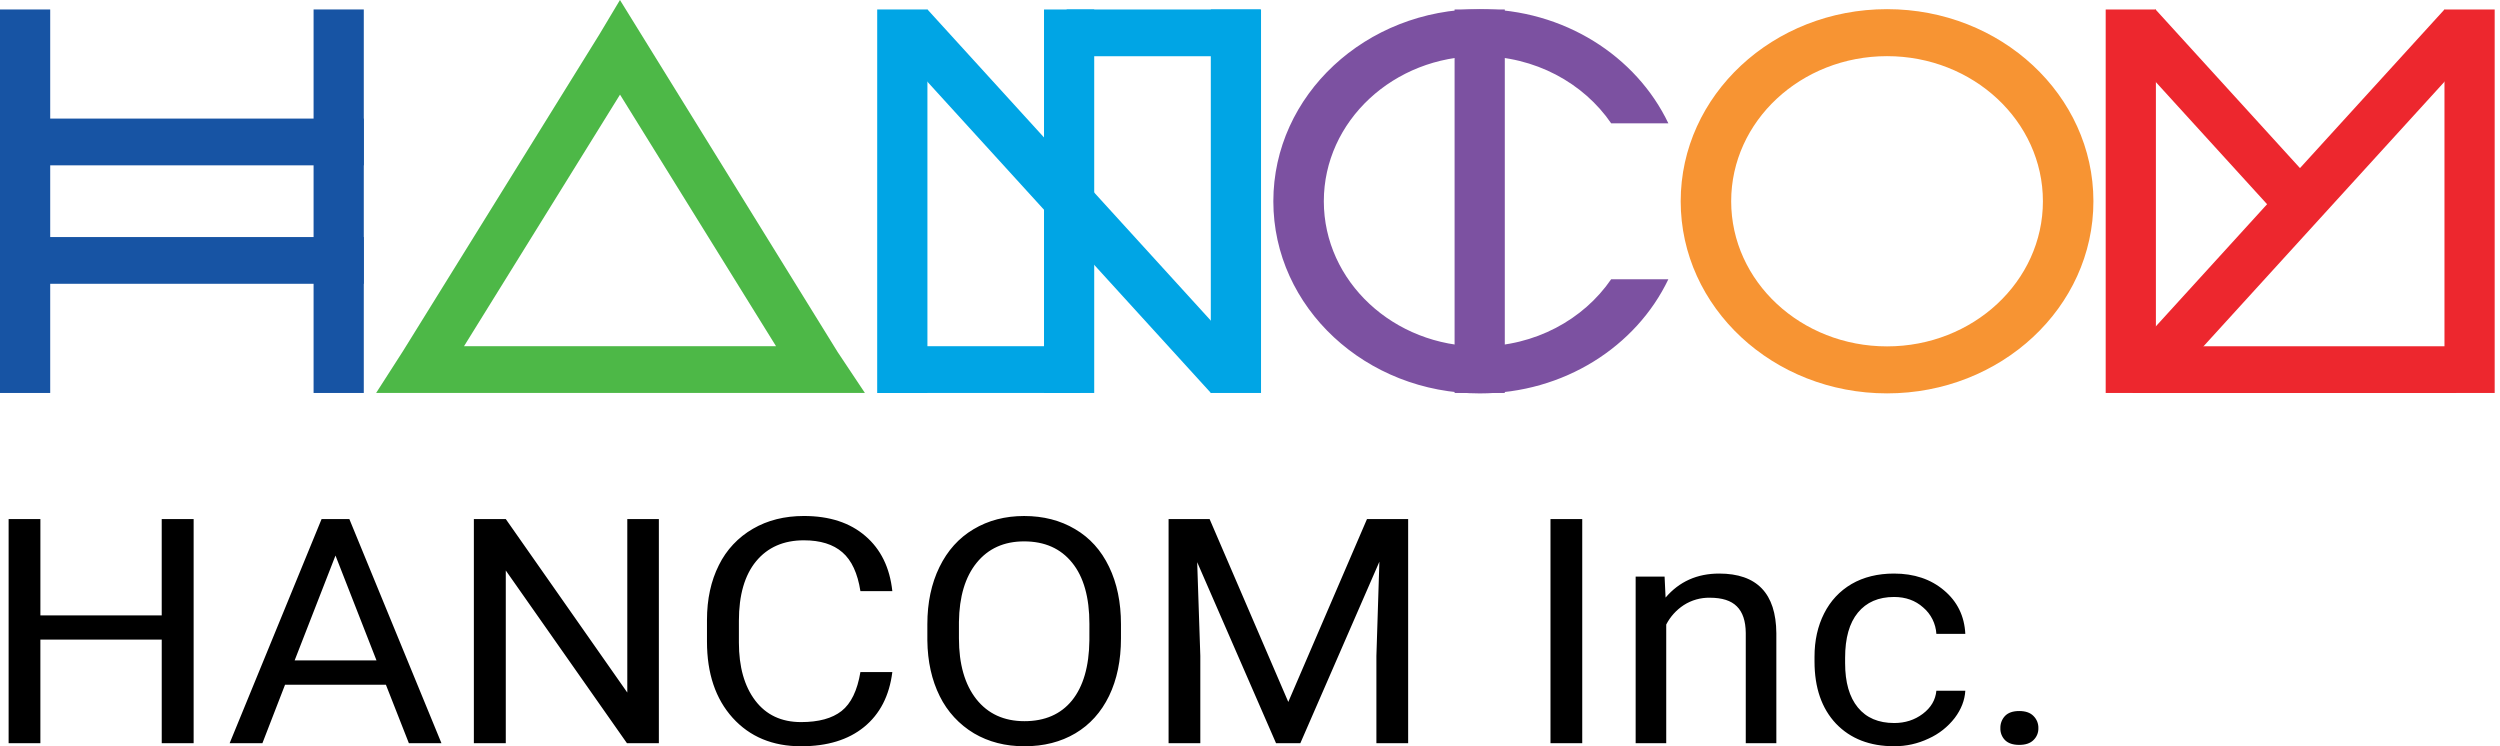 <svg width="134" height="40" viewBox="0 0 134 40" fill="none" xmlns="http://www.w3.org/2000/svg">
<g clip-path="url(#clip0_2123_79600)">
<path d="M0 0.508H2.691V21.063H0V0.508ZM16.808 0.507H19.499V21.063H16.808V0.507Z" fill="#1754A4"/>
<path d="M19.499 6.356V8.862H0V6.356H19.497H19.499ZM19.498 12.706V15.211H0.002V12.706H19.498Z" fill="#1754A4"/>
<path fill-rule="evenodd" clip-rule="evenodd" d="M32.126 1.846L33.23 0L44.898 18.869L46.359 21.062H20.16L21.6 18.819L32.126 1.846ZM33.233 5.071L24.871 18.557H41.596L33.233 5.071Z" fill="#4DB847"/>
<path d="M67.562 0.509V3.014H57.171V0.509H67.562ZM57.907 18.557V21.062H48.08V18.557H57.907Z" fill="#00A5E5"/>
<path d="M47.018 0.509H49.71V21.065H47.017L47.018 0.509Z" fill="#00A5E5"/>
<path d="M47.653 2.124L49.711 0.507L66.966 19.453L64.91 21.07L47.653 2.124Z" fill="#00A5E5"/>
<path d="M55.959 0.509H58.65V21.063H55.959V0.509ZM64.899 0.509H67.591V21.063H64.899V0.509Z" fill="#00A5E5"/>
<path d="M131.657 18.56V21.065H114.306V18.56H131.657Z" fill="#ED272E"/>
<path d="M133.08 2.124L131.024 0.507L113.767 19.453L115.823 21.07L133.08 2.124Z" fill="#ED272E"/>
<path d="M113.48 2.124L115.536 0.507L124.163 9.981L122.109 11.597L113.48 2.123V2.124Z" fill="#ED272E"/>
<path d="M112.865 0.509H115.556V21.063H112.865V0.509ZM131.024 0.509H133.715V21.063H131.024V0.509Z" fill="#ED272E"/>
<path fill-rule="evenodd" clip-rule="evenodd" d="M101.146 21.085C107.255 21.085 112.207 16.476 112.207 10.788C112.207 5.101 107.254 0.491 101.146 0.491C95.037 0.491 90.085 5.101 90.085 10.788C90.085 16.476 95.037 21.085 101.146 21.085ZM101.146 18.566C105.759 18.566 109.5 15.083 109.5 10.787C109.5 6.492 105.759 3.01 101.146 3.01C96.532 3.01 92.791 6.492 92.791 10.787C92.791 15.083 96.532 18.566 101.146 18.566Z" fill="#F79433"/>
<path d="M77.966 0.508H80.657V21.063H77.966V0.508Z" fill="#7C51A1"/>
<path fill-rule="evenodd" clip-rule="evenodd" d="M89.424 14.968C87.703 18.572 83.824 21.087 79.312 21.087C73.204 21.087 68.251 16.476 68.251 10.79C68.251 5.101 73.204 0.491 79.312 0.491C83.824 0.491 87.704 3.006 89.425 6.611H86.36C84.877 4.446 82.274 3.01 79.311 3.01C74.697 3.01 70.957 6.492 70.957 10.787C70.957 15.083 74.697 18.566 79.311 18.566C82.272 18.566 84.874 17.131 86.358 14.968H89.424Z" fill="#7C51A1"/>
<path d="M10.379 39.836H8.669V34.282H2.164V39.836H0.462V27.822H2.165V32.987H8.668V27.822H10.379V39.836ZM20.685 36.7H15.279L14.065 39.836H12.309L17.237 27.822H18.725L23.662 39.836H21.916L20.684 36.7H20.685ZM15.793 35.397H20.18L17.982 29.777L15.793 35.397ZM35.315 39.836H33.605L27.11 30.578V39.836H25.399V27.822H27.11L33.623 37.12V27.823H35.315V39.836ZM47.829 36.023C47.669 37.294 47.164 38.276 46.313 38.968C45.468 39.656 44.343 40 42.936 40C41.413 40 40.19 39.492 39.268 38.473C38.352 37.456 37.894 36.095 37.894 34.39V33.236C37.894 32.118 38.106 31.136 38.533 30.289C38.934 29.473 39.57 28.796 40.358 28.342C41.143 27.885 42.053 27.657 43.087 27.657C44.459 27.657 45.556 28.015 46.384 28.73C47.211 29.439 47.693 30.424 47.829 31.683H46.118C45.969 30.727 45.648 30.033 45.152 29.604C44.661 29.175 43.973 28.961 43.087 28.961C42 28.961 41.147 29.335 40.527 30.084C39.912 30.831 39.605 31.895 39.605 33.276V34.439C39.605 35.742 39.897 36.779 40.481 37.55C41.066 38.32 41.885 38.704 42.936 38.704C43.881 38.704 44.605 38.506 45.108 38.11C45.616 37.71 45.953 37.013 46.118 36.023H47.829ZM60.084 34.217C60.084 35.394 59.871 36.423 59.446 37.303C59.021 38.176 58.417 38.846 57.638 39.307C56.858 39.769 55.949 40 54.909 40C53.892 40 52.991 39.769 52.206 39.307C51.416 38.835 50.779 38.145 50.372 37.319C49.941 36.455 49.719 35.456 49.706 34.325V33.457C49.706 32.303 49.922 31.282 50.353 30.397C50.785 29.511 51.393 28.834 52.18 28.367C52.971 27.894 53.874 27.658 54.892 27.658C55.925 27.658 56.834 27.892 57.621 28.359C58.412 28.821 59.021 29.495 59.446 30.38C59.871 31.259 60.084 32.286 60.084 33.457V34.216V34.217ZM58.392 33.44C58.392 32.016 58.084 30.925 57.47 30.166C56.855 29.4 55.996 29.018 54.891 29.018C53.816 29.018 52.968 29.401 52.348 30.166C51.733 30.925 51.417 31.981 51.399 33.334V34.216C51.399 35.597 51.71 36.684 52.331 37.475C52.956 38.262 53.816 38.655 54.909 38.655C56.008 38.655 56.858 38.283 57.461 37.542C58.063 36.793 58.374 35.724 58.391 34.331L58.392 33.44ZM64.835 27.823L69.052 37.624L73.27 27.823H75.477V39.834H73.775V35.157L73.935 30.108L69.698 39.836H68.396L64.169 30.133L64.337 35.157V39.836H62.636V27.822L64.835 27.823ZM84.808 39.836H83.106V27.822H84.808V39.836ZM89.222 30.907L89.275 32.03C90.007 31.173 90.965 30.743 92.145 30.743C94.172 30.743 95.195 31.807 95.212 33.936V39.836H93.573V33.927C93.567 33.283 93.407 32.808 93.094 32.501C92.787 32.192 92.305 32.038 91.649 32.038C91.154 32.028 90.666 32.166 90.249 32.434C89.852 32.694 89.528 33.052 89.31 33.474V39.836H87.671V30.907H89.222ZM101.53 38.754C102.116 38.754 102.626 38.59 103.063 38.26C103.501 37.928 103.743 37.517 103.79 37.022H105.341C105.311 37.533 105.122 38.02 104.774 38.482C104.405 38.96 103.924 39.34 103.374 39.587C102.794 39.862 102.181 39.999 101.53 39.999C100.224 39.999 99.185 39.596 98.41 38.788C97.642 37.973 97.258 36.862 97.258 35.454V35.198C97.258 34.329 97.43 33.557 97.773 32.88C98.116 32.203 98.606 31.678 99.244 31.303C99.888 30.93 100.647 30.743 101.521 30.743C102.596 30.743 103.488 31.042 104.198 31.642C104.912 32.241 105.294 33.02 105.341 33.977H103.79C103.774 33.705 103.702 33.439 103.581 33.195C103.459 32.951 103.289 32.734 103.081 32.558C102.662 32.184 102.142 31.998 101.521 31.998C100.688 31.998 100.041 32.278 99.581 32.839C99.126 33.394 98.898 34.199 98.898 35.256V35.545C98.898 36.574 99.126 37.366 99.581 37.921C100.036 38.477 100.686 38.754 101.53 38.754ZM107.22 39.034C107.212 38.791 107.301 38.553 107.468 38.375C107.639 38.199 107.893 38.111 108.23 38.111C108.567 38.111 108.821 38.199 108.992 38.374C109.079 38.46 109.148 38.563 109.194 38.676C109.239 38.79 109.261 38.912 109.257 39.034C109.26 39.153 109.238 39.271 109.192 39.38C109.147 39.49 109.078 39.588 108.992 39.67C108.821 39.841 108.567 39.926 108.23 39.926C107.893 39.926 107.639 39.84 107.468 39.67C107.386 39.586 107.322 39.486 107.279 39.377C107.237 39.268 107.216 39.151 107.22 39.034Z" fill="black"/>
</g>
<defs>
<clipPath id="clip0_2123_79600">
<rect width="134" height="40" fill="white"/>
</clipPath>
</defs>
</svg>
